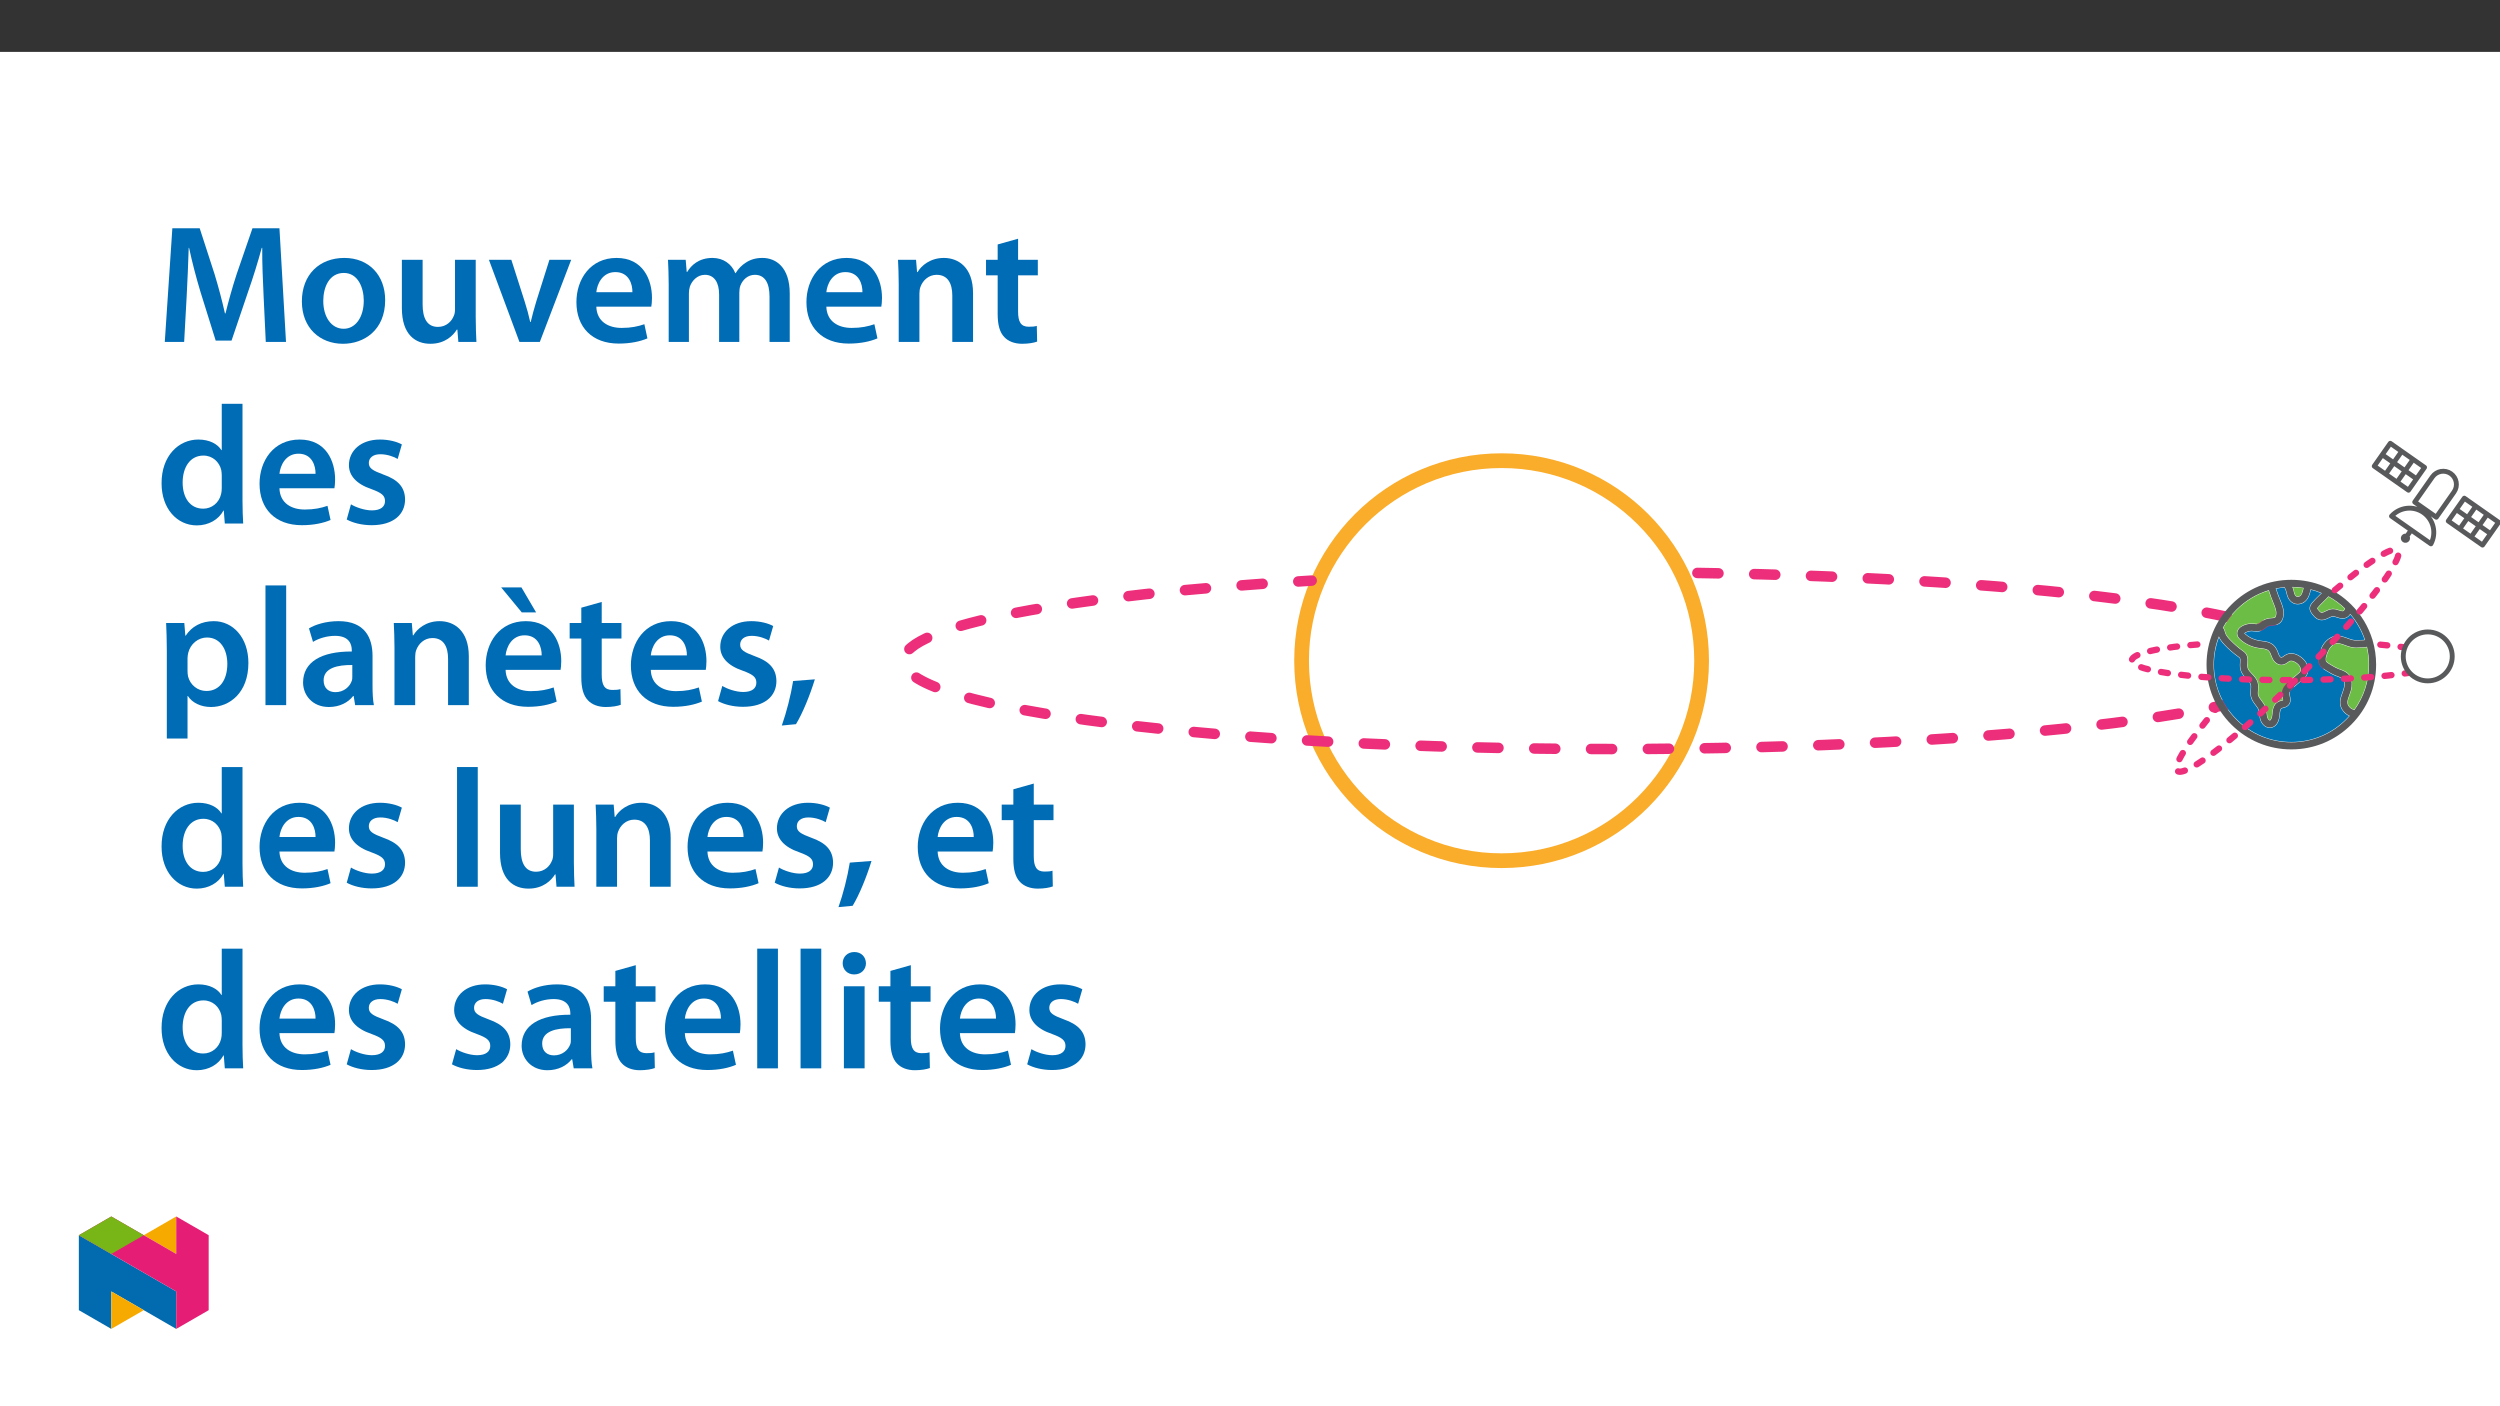 ﻿<?xml version="1.0" encoding="utf-8"?>
<svg xmlns="http://www.w3.org/2000/svg" xmlns:xlink="http://www.w3.org/1999/xlink" viewBox="0 0 960 540" version="1.1">
  <rect x="0" y="0" width="960" height="540" fill="#333333" stroke="none"/>
  <defs>
    <g>
      <symbol overflow="visible" id="glyph0-0">
        <path style="stroke:none;" d="M 0 0 L 32.375 0 L 32.375 -45.328 L 0 -45.328 Z M 16.188 -25.578 L 5.188 -42.094 L 27.188 -42.094 Z M 18.125 -22.656 L 29.141 -39.172 L 29.141 -6.156 Z M 5.188 -3.234 L 16.188 -19.75 L 27.188 -3.234 Z M 3.234 -39.172 L 14.25 -22.656 L 3.234 -6.156 Z M 3.234 -39.172 " />
      </symbol>
      <symbol overflow="visible" id="glyph0-1">
        <path style="stroke:none;" d="M 42.281 0 L 50.047 0 L 47.531 -43.641 L 37.172 -43.641 L 31.141 -26.156 C 29.469 -21.047 27.969 -15.672 26.812 -10.938 L 26.609 -10.938 C 25.516 -15.797 24.156 -20.984 22.594 -26.094 L 16.906 -43.641 L 6.406 -43.641 L 3.5 0 L 10.938 0 L 11.906 -17.547 C 12.234 -23.5 12.5 -30.438 12.688 -36.125 L 12.828 -36.125 C 13.984 -30.688 15.547 -24.734 17.219 -19.172 L 23.047 -0.516 L 29.141 -0.516 L 35.547 -19.422 C 37.484 -24.922 39.297 -30.828 40.734 -36.125 L 40.922 -36.125 C 40.859 -30.234 41.188 -23.438 41.438 -17.812 Z M 42.281 0 " />
      </symbol>
      <symbol overflow="visible" id="glyph0-2">
        <path style="stroke:none;" d="M 18.578 -32.25 C 9.062 -32.25 2.266 -25.906 2.266 -15.547 C 2.266 -5.375 9.188 0.719 18.062 0.719 C 26.094 0.719 34.25 -4.469 34.25 -16.062 C 34.25 -25.641 27.969 -32.25 18.578 -32.25 Z M 18.391 -26.484 C 23.828 -26.484 26.031 -20.781 26.031 -15.859 C 26.031 -9.453 22.859 -5.047 18.328 -5.047 C 13.531 -5.047 10.484 -9.641 10.484 -15.734 C 10.484 -20.984 12.75 -26.484 18.391 -26.484 Z M 18.391 -26.484 " />
      </symbol>
      <symbol overflow="visible" id="glyph0-3">
        <path style="stroke:none;" d="M 32.5 -31.531 L 24.547 -31.531 L 24.547 -12.5 C 24.547 -11.594 24.406 -10.688 24.094 -10.031 C 23.312 -7.969 21.234 -5.766 18 -5.766 C 13.797 -5.766 12.109 -9.125 12.109 -14.375 L 12.109 -31.531 L 4.141 -31.531 L 4.141 -13.016 C 4.141 -2.719 9.391 0.719 15.094 0.719 C 20.781 0.719 23.891 -2.531 25.25 -4.734 L 25.453 -4.734 L 25.828 0 L 32.766 0 C 32.641 -2.594 32.5 -5.703 32.5 -9.453 Z M 32.5 -31.531 " />
      </symbol>
      <symbol overflow="visible" id="glyph0-4">
        <path style="stroke:none;" d="M 0.719 -31.531 L 12.438 0 L 20.266 0 L 32.312 -31.531 L 23.953 -31.531 L 18.906 -15.547 C 18.062 -12.688 17.359 -10.234 16.766 -7.641 L 16.578 -7.641 C 16 -10.234 15.344 -12.75 14.438 -15.547 L 9.328 -31.531 Z M 0.719 -31.531 " />
      </symbol>
      <symbol overflow="visible" id="glyph0-5">
        <path style="stroke:none;" d="M 31.016 -13.531 C 31.141 -14.25 31.281 -15.406 31.281 -16.906 C 31.281 -23.828 27.906 -32.25 17.672 -32.25 C 7.578 -32.25 2.266 -24.016 2.266 -15.281 C 2.266 -5.641 8.281 0.641 18.516 0.641 C 23.047 0.641 26.812 -0.188 29.531 -1.359 L 28.359 -6.797 C 25.906 -5.953 23.312 -5.375 19.625 -5.375 C 14.5 -5.375 10.094 -7.828 9.906 -13.531 Z M 9.906 -19.094 C 10.234 -22.344 12.297 -26.812 17.219 -26.812 C 22.531 -26.812 23.828 -22.016 23.766 -19.094 Z M 9.906 -19.094 " />
      </symbol>
      <symbol overflow="visible" id="glyph0-6">
        <path style="stroke:none;" d="M 4.281 0 L 12.047 0 L 12.047 -18.641 C 12.047 -19.547 12.172 -20.469 12.438 -21.297 C 13.203 -23.438 15.219 -25.766 18.188 -25.766 C 21.891 -25.766 23.641 -22.656 23.641 -18.266 L 23.641 0 L 31.406 0 L 31.406 -18.906 C 31.406 -19.812 31.531 -20.844 31.797 -21.562 C 32.641 -23.828 34.641 -25.766 37.359 -25.766 C 41.188 -25.766 43 -22.656 43 -17.422 L 43 0 L 50.766 0 L 50.766 -18.578 C 50.766 -28.688 45.453 -32.25 40.281 -32.25 C 37.625 -32.25 35.609 -31.594 33.797 -30.375 C 32.375 -29.469 31.078 -28.172 29.984 -26.422 L 29.844 -26.422 C 28.484 -29.922 25.25 -32.25 21.109 -32.25 C 15.734 -32.25 12.891 -29.328 11.391 -26.875 L 11.203 -26.875 L 10.812 -31.531 L 4.016 -31.531 C 4.141 -28.812 4.281 -25.766 4.281 -22.141 Z M 4.281 0 " />
      </symbol>
      <symbol overflow="visible" id="glyph0-7">
        <path style="stroke:none;" d="M 4.281 0 L 12.234 0 L 12.234 -18.578 C 12.234 -19.484 12.375 -20.469 12.625 -21.109 C 13.469 -23.5 15.672 -25.766 18.844 -25.766 C 23.188 -25.766 24.859 -22.344 24.859 -17.812 L 24.859 0 L 32.828 0 L 32.828 -18.719 C 32.828 -28.688 27.125 -32.25 21.625 -32.25 C 16.375 -32.25 12.953 -29.266 11.531 -26.812 L 11.328 -26.812 L 10.938 -31.531 L 4.016 -31.531 C 4.141 -28.812 4.281 -25.766 4.281 -22.141 Z M 4.281 0 " />
      </symbol>
      <symbol overflow="visible" id="glyph0-8">
        <path style="stroke:none;" d="M 5.562 -37.422 L 5.562 -31.531 L 1.094 -31.531 L 1.094 -25.578 L 5.562 -25.578 L 5.562 -10.75 C 5.562 -6.609 6.344 -3.688 8.094 -1.875 C 9.578 -0.266 11.984 0.719 14.953 0.719 C 17.422 0.719 19.547 0.328 20.719 -0.125 L 20.594 -6.156 C 19.688 -5.891 18.906 -5.828 17.484 -5.828 C 14.438 -5.828 13.406 -7.766 13.406 -11.656 L 13.406 -25.578 L 20.984 -25.578 L 20.984 -31.531 L 13.406 -31.531 L 13.406 -39.625 Z M 5.562 -37.422 " />
      </symbol>
      <symbol overflow="visible" id="glyph0-9">
        <path style="stroke:none;" d="M 25.375 -45.969 L 25.375 -28.172 L 25.25 -28.172 C 23.828 -30.5 20.719 -32.25 16.375 -32.25 C 8.812 -32.25 2.203 -25.969 2.266 -15.406 C 2.266 -5.703 8.219 0.719 15.797 0.719 C 20.328 0.719 24.156 -1.484 26.031 -4.984 L 26.156 -4.984 L 26.547 0 L 33.609 0 C 33.469 -2.141 33.344 -5.641 33.344 -8.875 L 33.344 -45.969 Z M 25.375 -13.656 C 25.375 -12.828 25.312 -12.047 25.125 -11.328 C 24.344 -7.906 21.5 -5.703 18.266 -5.703 C 13.203 -5.703 10.359 -9.906 10.359 -15.734 C 10.359 -21.562 13.203 -26.094 18.328 -26.094 C 21.953 -26.094 24.469 -23.562 25.188 -20.531 C 25.312 -19.875 25.375 -19.031 25.375 -18.391 Z M 25.375 -13.656 " />
      </symbol>
      <symbol overflow="visible" id="glyph0-10">
        <path style="stroke:none;" d="M 2.328 -1.547 C 4.656 -0.266 8.094 0.641 11.906 0.641 C 20.266 0.641 24.734 -3.5 24.734 -9.266 C 24.672 -13.922 22.078 -16.828 16.312 -18.844 C 12.297 -20.328 10.812 -21.234 10.812 -23.25 C 10.812 -25.188 12.375 -26.609 15.219 -26.609 C 18 -26.609 20.594 -25.578 21.891 -24.797 L 23.5 -30.375 C 21.625 -31.406 18.578 -32.25 15.094 -32.25 C 7.766 -32.25 3.172 -27.969 3.172 -22.406 C 3.172 -18.641 5.703 -15.281 11.844 -13.203 C 15.734 -11.781 17.031 -10.75 17.031 -8.609 C 17.031 -6.547 15.469 -5.047 11.984 -5.047 C 9.125 -5.047 5.703 -6.281 3.953 -7.375 Z M 2.328 -1.547 " />
      </symbol>
      <symbol overflow="visible" id="glyph0-11">
        <path style="stroke:none;" d="M 4.281 12.828 L 12.234 12.828 L 12.234 -3.5 L 12.375 -3.5 C 13.984 -0.969 17.281 0.719 21.234 0.719 C 28.422 0.719 35.609 -4.797 35.609 -16.188 C 35.609 -26.031 29.594 -32.25 22.344 -32.25 C 17.547 -32.25 13.859 -30.234 11.531 -26.672 L 11.391 -26.672 L 11 -31.531 L 4.016 -31.531 C 4.141 -28.562 4.281 -25.188 4.281 -21.047 Z M 12.234 -18.062 C 12.234 -18.719 12.375 -19.422 12.5 -20.078 C 13.344 -23.562 16.375 -25.969 19.688 -25.969 C 24.797 -25.969 27.516 -21.438 27.516 -15.859 C 27.516 -9.641 24.547 -5.438 19.484 -5.438 C 16.062 -5.438 13.281 -7.766 12.438 -11 C 12.297 -11.719 12.234 -12.438 12.234 -13.203 Z M 12.234 -18.062 " />
      </symbol>
      <symbol overflow="visible" id="glyph0-12">
        <path style="stroke:none;" d="M 4.281 0 L 12.234 0 L 12.234 -45.969 L 4.281 -45.969 Z M 4.281 0 " />
      </symbol>
      <symbol overflow="visible" id="glyph0-13">
        <path style="stroke:none;" d="M 28.75 -18.906 C 28.75 -25.828 25.828 -32.25 15.734 -32.25 C 10.75 -32.25 6.672 -30.891 4.344 -29.469 L 5.891 -24.281 C 8.031 -25.641 11.266 -26.609 14.375 -26.609 C 19.938 -26.609 20.781 -23.188 20.781 -21.109 L 20.781 -20.594 C 9.125 -20.656 2.078 -16.578 2.078 -8.672 C 2.078 -3.891 5.641 0.719 11.984 0.719 C 16.125 0.719 19.422 -1.031 21.297 -3.5 L 21.5 -3.5 L 22.078 0 L 29.266 0 C 28.875 -1.938 28.75 -4.734 28.75 -7.578 Z M 20.984 -11.078 C 20.984 -10.484 20.984 -9.906 20.781 -9.328 C 20 -7.062 17.734 -4.984 14.5 -4.984 C 11.984 -4.984 9.969 -6.406 9.969 -9.516 C 9.969 -14.312 15.344 -15.469 20.984 -15.406 Z M 20.984 -11.078 " />
      </symbol>
      <symbol overflow="visible" id="glyph0-14">
        <path style="stroke:none;" d="M 31.016 -13.531 C 31.141 -14.25 31.281 -15.406 31.281 -16.906 C 31.281 -23.828 27.906 -32.25 17.672 -32.25 C 7.578 -32.25 2.266 -24.016 2.266 -15.281 C 2.266 -5.641 8.281 0.641 18.516 0.641 C 23.047 0.641 26.812 -0.188 29.531 -1.359 L 28.359 -6.797 C 25.906 -5.953 23.312 -5.375 19.625 -5.375 C 14.5 -5.375 10.094 -7.828 9.906 -13.531 Z M 9.906 -19.094 C 10.234 -22.344 12.297 -26.812 17.219 -26.812 C 22.531 -26.812 23.828 -22.016 23.766 -19.094 Z M 8.219 -45.203 L 16.125 -35.609 L 21.625 -35.609 L 16 -45.203 Z M 8.219 -45.203 " />
      </symbol>
      <symbol overflow="visible" id="glyph0-15">
        <path style="stroke:none;" d="M 5.953 7.312 C 8.484 3.172 11.328 -3.812 13.203 -9.906 L 4.859 -9.266 C 4.016 -3.891 2.266 2.906 0.516 7.828 Z M 5.953 7.312 " />
      </symbol>
      <symbol overflow="visible" id="glyph0-16">
        <path style="stroke:none;" d="M 12.234 0 L 12.234 -31.531 L 4.281 -31.531 L 4.281 0 Z M 8.281 -44.672 C 5.641 -44.672 3.812 -42.797 3.812 -40.344 C 3.812 -38.016 5.562 -36.062 8.219 -36.062 C 11 -36.062 12.75 -38.016 12.75 -40.344 C 12.688 -42.797 11 -44.672 8.281 -44.672 Z M 8.281 -44.672 " />
      </symbol>
    </g>
    <clipPath id="clip1">
      <path d="M 496 174 L 657 174 L 657 333.336 L 496 333.336 Z M 496 174 " />
    </clipPath>
    <clipPath id="clip2">
      <path d="M 344.859 217 L 893 217 L 893 290 L 344.859 290 Z M 344.859 217 " />
    </clipPath>
    <clipPath id="clip3">
      <path d="M 910 169.289 L 960 169.289 L 960 211 L 910 211 Z M 910 169.289 " />
    </clipPath>
    <clipPath id="clip4">
      <path d="M 30.277 474 L 68 474 L 68 510.301 L 30.277 510.301 Z M 30.277 474 " />
    </clipPath>
    <clipPath id="clip5">
      <path d="M 42 495 L 56 495 L 56 510.301 L 42 510.301 Z M 42 495 " />
    </clipPath>
    <clipPath id="clip6">
      <path d="M 55 467.125 L 68 467.125 L 68 482 L 55 482 Z M 55 467.125 " />
    </clipPath>
    <clipPath id="clip7">
      <path d="M 30.277 467.125 L 80.133 467.125 L 80.133 510.301 L 30.277 510.301 Z M 30.277 467.125 " />
    </clipPath>
    <clipPath id="clip8">
      <path d="M 30.277 467.125 L 56 467.125 L 56 482 L 30.277 482 Z M 30.277 467.125 " />
    </clipPath>
  </defs>
  <g id="surface1">
    <path style=" stroke:none;fill-rule:nonzero;fill:rgb(100%,100%,100%);fill-opacity:1;" d="M 0 559.926 L 960 559.926 L 960 19.926 L 0 19.926 Z M 0 559.926 " />
    <g clip-path="url(#clip1)" clip-rule="nonzero">
      <path style="fill:none;stroke-width:6.655;stroke-linecap:round;stroke-linejoin:round;stroke:rgb(98%,67.499%,16.899%);stroke-opacity:1;stroke-miterlimit:10;" d="M 0.001 -0.002 C 49.905 -0.002 90.36 -40.457 90.36 -90.36 C 90.36 -140.264 49.905 -180.719 0.001 -180.719 C -49.902 -180.719 -90.357 -140.264 -90.357 -90.36 C -90.357 -40.457 -49.902 -0.002 0.001 -0.002 Z M 0.001 -0.002 " transform="matrix(0.85,0,0,-0.85,576.612,176.897)" />
    </g>
    <g clip-path="url(#clip2)" clip-rule="nonzero">
      <path style="fill:none;stroke-width:4.754;stroke-linecap:round;stroke-linejoin:round;stroke:rgb(92.899%,17.999%,47.8%);stroke-opacity:1;stroke-dasharray:9.508,16.163;stroke-miterlimit:10;" d="M 0 0 C 158.507 -2.38 281.347 -19.218 281.347 -39.632 C 281.347 -61.677 138.061 -79.549 -38.69 -79.549 C -215.441 -79.549 -358.727 -61.677 -358.727 -39.632 C -358.727 -23.63 -283.249 -9.825 -174.278 -3.46 " transform="matrix(0.85,0,0,-0.85,651.801,220.016)" />
    </g>
    <path style=" stroke:none;fill-rule:nonzero;fill:rgb(34.499%,34.9%,35.699%);fill-opacity:1;" d="M 904.113 272.629 C 903.727 272.559 903.359 272.426 903.023 272.234 C 902.688 272.039 902.379 271.785 902.105 271.473 C 901.547 270.836 901.355 270.23 901.398 269.527 C 901.441 268.824 901.715 268.02 902.098 266.98 C 902.289 266.461 902.48 265.93 902.645 265.379 C 902.809 264.828 902.938 264.258 903 263.66 C 903.094 262.742 903.066 261.934 902.922 261.215 C 902.777 260.5 902.508 259.879 902.117 259.348 C 901.656 258.715 901.078 258.27 900.461 257.93 C 899.848 257.586 899.195 257.344 898.582 257.117 C 898.453 257.07 898.332 257.023 898.211 256.98 C 898.09 256.934 897.973 256.891 897.859 256.844 C 897.332 256.633 896.824 256.375 896.316 256.098 C 895.805 255.816 895.297 255.516 894.773 255.199 C 894.469 255.016 894.156 254.828 893.875 254.629 C 893.598 254.426 893.352 254.211 893.176 253.969 C 892.961 253.672 892.984 252.973 893.188 252.121 C 893.391 251.273 893.77 250.277 894.262 249.402 C 894.637 248.742 895.191 248.059 895.879 247.582 C 896.559 247.109 897.371 246.84 898.246 247.016 C 898.656 247.094 899.047 247.203 899.43 247.328 C 899.809 247.453 900.188 247.59 900.574 247.734 C 901.281 247.996 902.004 248.266 902.797 248.449 C 903.59 248.629 904.453 248.727 905.445 248.652 C 905.652 248.637 905.859 248.625 906.059 248.621 C 906.262 248.613 906.461 248.609 906.656 248.609 C 907.008 248.605 907.391 248.598 907.777 248.566 C 908.164 248.531 908.555 248.469 908.926 248.348 C 909.188 249.457 909.383 250.59 909.516 251.734 C 909.648 252.879 909.715 254.039 909.715 255.211 C 909.715 258.379 909.227 261.473 908.277 264.406 C 907.332 267.336 905.934 270.109 904.113 272.629 M 900.977 276.316 C 898.156 279.133 894.875 281.32 891.297 282.801 C 887.723 284.281 883.855 285.055 879.871 285.055 C 875.883 285.055 872.016 284.281 868.441 282.801 C 864.867 281.32 861.582 279.133 858.766 276.316 C 855.945 273.496 853.762 270.215 852.281 266.637 C 850.801 263.062 850.023 259.195 850.023 255.211 C 850.023 253.324 850.195 251.465 850.539 249.652 C 850.879 247.84 851.383 246.07 852.047 244.363 C 852.305 244.996 852.648 245.57 853.043 246.102 C 853.434 246.633 853.871 247.121 854.312 247.586 C 855.098 248.414 855.926 249.207 856.793 249.961 C 857.656 250.711 858.559 251.426 859.492 252.094 C 859.625 252.188 859.789 252.305 859.93 252.422 C 860.066 252.535 860.18 252.645 860.207 252.723 C 860.289 252.961 860.32 253.227 860.324 253.516 C 860.332 253.805 860.312 254.121 860.289 254.457 C 860.258 254.996 860.219 255.598 860.285 256.242 C 860.348 256.887 860.508 257.57 860.879 258.273 C 861.125 258.746 861.422 259.164 861.742 259.551 C 862.062 259.941 862.402 260.297 862.738 260.652 C 863.105 261.035 863.449 261.395 863.727 261.758 C 864.004 262.117 864.215 262.48 864.324 262.867 C 864.398 263.145 864.422 263.453 864.422 263.781 C 864.422 264.109 864.391 264.457 864.363 264.816 C 864.332 265.227 864.297 265.668 864.297 266.125 C 864.297 266.582 864.336 267.055 864.449 267.535 C 864.602 268.176 864.867 268.746 865.18 269.27 C 865.496 269.789 865.855 270.262 866.191 270.703 C 866.438 271.031 866.68 271.348 866.887 271.66 C 867.094 271.977 867.27 272.289 867.387 272.609 C 867.473 272.852 867.535 273.121 867.582 273.406 C 867.625 273.695 867.66 273.996 867.691 274.305 C 867.723 274.59 867.754 274.883 867.797 275.176 C 867.84 275.473 867.895 275.773 867.973 276.078 C 868.188 276.918 868.641 277.746 869.262 278.359 C 869.887 278.977 870.684 279.379 871.594 279.379 C 871.641 279.379 871.688 279.379 871.734 279.375 C 871.781 279.375 871.832 279.371 871.879 279.367 C 872.824 279.277 873.629 278.789 874.215 277.984 C 874.805 277.18 875.188 276.059 875.293 274.711 C 875.332 274.188 875.379 273.57 875.5 273.043 C 875.617 272.516 875.809 272.078 876.129 271.914 C 876.199 271.879 876.289 271.848 876.395 271.816 C 876.5 271.789 876.613 271.762 876.734 271.73 C 877.012 271.664 877.34 271.582 877.676 271.441 C 878.008 271.301 878.348 271.102 878.648 270.793 C 879.199 270.227 879.398 269.59 879.434 268.961 C 879.469 268.336 879.336 267.719 879.223 267.199 C 879.18 266.996 879.137 266.801 879.105 266.617 C 879.074 266.434 879.055 266.266 879.062 266.121 C 879.07 265.711 879.301 265.301 879.629 264.902 C 879.961 264.504 880.395 264.117 880.812 263.758 L 882.805 262.059 L 884.797 260.355 C 885.445 259.809 885.891 259.055 886.098 258.215 C 886.305 257.375 886.281 256.453 885.988 255.57 C 885.773 254.914 885.422 254.289 884.949 253.711 C 884.473 253.133 883.879 252.602 883.172 252.133 C 882.312 251.559 881.445 251.195 880.605 251.055 C 879.766 250.918 878.961 250.996 878.227 251.301 C 877.977 251.406 877.75 251.527 877.539 251.66 C 877.332 251.789 877.137 251.926 876.957 252.055 C 876.789 252.172 876.617 252.293 876.465 252.387 C 876.309 252.477 876.168 252.543 876.059 252.547 C 875.953 252.555 875.805 252.488 875.648 252.355 C 875.492 252.223 875.332 252.031 875.195 251.781 C 875.109 251.625 875.035 251.453 874.957 251.273 C 874.883 251.094 874.812 250.906 874.738 250.711 C 874.648 250.477 874.559 250.238 874.457 249.992 C 874.355 249.75 874.242 249.508 874.105 249.262 C 873.398 247.992 872.496 247.289 871.527 246.875 C 870.559 246.461 869.523 246.332 868.555 246.215 C 868.395 246.195 868.23 246.176 868.066 246.152 C 867.902 246.133 867.738 246.109 867.578 246.086 C 866.559 245.926 865.551 245.613 864.617 245.172 C 863.684 244.734 862.824 244.164 862.098 243.504 C 862.008 243.418 861.949 243.359 861.906 243.316 C 861.867 243.27 861.848 243.242 861.836 243.227 C 861.836 243.223 861.836 243.219 861.836 243.215 C 861.832 243.215 861.832 243.211 861.832 243.211 C 861.922 243 862.375 242.75 862.914 242.555 C 863.457 242.359 864.086 242.219 864.535 242.23 C 864.66 242.234 864.793 242.246 864.93 242.258 C 865.066 242.273 865.207 242.289 865.352 242.305 C 865.73 242.348 866.129 242.391 866.547 242.398 C 866.969 242.398 867.406 242.359 867.855 242.234 C 868.309 242.109 868.707 241.91 869.066 241.688 C 869.426 241.465 869.746 241.211 870.047 240.977 C 870.141 240.902 870.234 240.832 870.324 240.766 C 870.414 240.695 870.5 240.629 870.586 240.57 C 870.824 240.402 871.105 240.305 871.422 240.242 C 871.738 240.18 872.09 240.148 872.465 240.117 C 873.211 240.055 874.203 239.973 875.059 239.441 C 875.914 238.914 876.633 237.938 876.82 236.09 C 876.918 235.109 876.785 234.16 876.547 233.273 C 876.309 232.387 875.973 231.562 875.672 230.824 C 875.359 230.055 875.039 229.266 874.734 228.457 C 874.43 227.645 874.137 226.816 873.875 225.965 C 874.441 225.848 875.008 225.75 875.582 225.668 C 876.156 225.586 876.734 225.523 877.312 225.473 C 877.344 225.547 877.379 225.621 877.41 225.695 C 877.441 225.77 877.477 225.84 877.508 225.914 C 877.641 226.207 877.77 226.492 877.875 226.773 C 877.984 227.055 878.07 227.332 878.117 227.605 C 878.281 228.578 878.598 229.418 879.047 230.094 C 879.492 230.77 880.074 231.281 880.762 231.594 C 881.008 231.707 881.266 231.789 881.527 231.844 C 881.789 231.898 882.055 231.926 882.324 231.926 C 882.953 231.926 883.586 231.777 884.172 231.496 C 884.758 231.219 885.289 230.805 885.719 230.273 C 886.066 229.844 886.387 229.215 886.656 228.512 C 886.922 227.805 887.133 227.02 887.258 226.281 C 887.996 226.469 888.727 226.684 889.449 226.926 C 890.172 227.172 890.883 227.441 891.582 227.742 C 891.395 227.934 891.199 228.129 891 228.324 C 890.801 228.523 890.598 228.719 890.398 228.918 C 889.926 229.383 889.441 229.855 888.996 230.316 C 888.551 230.781 888.145 231.23 887.816 231.656 C 887.688 231.824 887.523 232.035 887.379 232.289 C 887.238 232.547 887.109 232.848 887.055 233.199 C 886.961 233.793 887.102 234.328 887.305 234.773 C 887.512 235.215 887.785 235.566 887.965 235.797 C 888.242 236.152 888.59 236.598 889.035 236.996 C 889.48 237.398 890.027 237.75 890.695 237.918 C 890.84 237.953 890.984 237.98 891.125 237.996 C 891.266 238.012 891.402 238.02 891.539 238.02 C 892.055 238.02 892.539 237.91 892.992 237.75 C 893.441 237.59 893.859 237.387 894.238 237.199 C 894.516 237.062 894.785 236.93 895.043 236.824 C 895.301 236.723 895.539 236.648 895.762 236.633 C 895.98 236.613 896.215 236.648 896.473 236.707 C 896.73 236.77 897.008 236.859 897.301 236.957 C 897.613 237.059 897.949 237.172 898.305 237.258 C 898.66 237.348 899.039 237.41 899.434 237.426 C 900.066 237.449 900.652 237.309 901.168 237.023 C 901.684 236.738 902.133 236.309 902.5 235.746 C 903.773 237.223 904.891 238.809 905.844 240.477 C 906.793 242.148 907.574 243.902 908.184 245.719 C 908.082 245.793 907.934 245.836 907.688 245.859 C 907.441 245.883 907.102 245.891 906.621 245.895 C 906.414 245.898 906.195 245.902 905.965 245.906 C 905.73 245.914 905.488 245.926 905.238 245.945 C 904.539 246 903.922 245.926 903.32 245.781 C 902.723 245.637 902.141 245.422 901.516 245.191 C 901.098 245.035 900.672 244.879 900.219 244.734 C 899.77 244.586 899.293 244.457 898.773 244.352 C 897.469 244.094 896.141 244.328 894.945 244.977 C 893.746 245.621 892.684 246.684 891.898 248.07 C 891.758 248.32 891.074 249.574 890.656 251.074 C 890.234 252.57 890.074 254.32 890.98 255.562 C 891.316 256.027 891.727 256.406 892.145 256.723 C 892.562 257.039 892.996 257.297 893.379 257.527 C 893.926 257.855 894.477 258.188 895.051 258.5 C 895.625 258.812 896.219 259.109 896.844 259.359 C 896.977 259.414 897.113 259.465 897.246 259.516 C 897.379 259.566 897.512 259.617 897.641 259.664 C 898.117 259.84 898.578 260.008 898.977 260.211 C 899.375 260.414 899.707 260.645 899.926 260.945 C 900.109 261.199 900.234 261.523 900.297 261.93 C 900.355 262.332 900.359 262.816 900.301 263.383 C 900.254 263.812 900.152 264.25 900.02 264.691 C 899.887 265.133 899.719 265.582 899.551 266.047 C 899.168 267.086 898.742 268.254 898.684 269.48 C 898.633 270.703 898.949 271.988 900.062 273.258 C 900.379 273.621 900.73 273.941 901.105 274.215 C 901.48 274.488 901.879 274.719 902.301 274.898 C 902.09 275.141 901.871 275.379 901.652 275.617 C 901.43 275.852 901.203 276.086 900.977 276.316 M 858.766 234.105 C 860.535 232.336 862.488 230.816 864.582 229.562 C 866.676 228.309 868.91 227.324 871.242 226.625 C 871.523 227.551 871.832 228.445 872.16 229.316 C 872.484 230.188 872.824 231.031 873.16 231.848 C 873.414 232.477 873.688 233.145 873.879 233.82 C 874.074 234.492 874.188 235.172 874.121 235.812 C 874.098 236.062 874.051 236.344 873.977 236.586 C 873.898 236.832 873.789 237.039 873.633 237.141 C 873.496 237.23 873.293 237.285 873.051 237.328 C 872.809 237.367 872.527 237.391 872.238 237.414 C 871.762 237.453 871.23 237.496 870.68 237.625 C 870.133 237.754 869.566 237.969 869.027 238.348 C 868.914 238.43 868.801 238.512 868.695 238.594 C 868.586 238.676 868.48 238.758 868.379 238.84 C 868.156 239.012 867.938 239.18 867.73 239.32 C 867.52 239.457 867.316 239.566 867.121 239.621 C 866.93 239.676 866.707 239.691 866.461 239.68 C 866.219 239.672 865.949 239.641 865.66 239.609 C 865.496 239.59 865.328 239.57 865.152 239.555 C 864.98 239.539 864.805 239.527 864.625 239.52 C 864.047 239.5 863.105 239.625 862.16 239.945 C 861.219 240.266 860.277 240.777 859.703 241.523 C 859.422 241.891 859.242 242.301 859.164 242.727 C 859.086 243.148 859.113 243.594 859.246 244.031 C 859.348 244.359 859.504 244.637 859.684 244.879 C 859.863 245.117 860.07 245.324 860.266 245.5 C 861.18 246.344 862.27 247.059 863.445 247.617 C 864.621 248.172 865.887 248.57 867.164 248.766 C 867.344 248.793 867.523 248.82 867.703 248.844 C 867.879 248.867 868.051 248.887 868.223 248.906 C 869.16 249.023 869.859 249.121 870.414 249.352 C 870.969 249.582 871.379 249.941 871.734 250.578 C 871.82 250.738 871.902 250.91 871.977 251.094 C 872.055 251.277 872.125 251.469 872.199 251.672 C 872.289 251.898 872.375 252.133 872.477 252.367 C 872.574 252.602 872.684 252.84 872.812 253.082 C 873.199 253.789 873.719 254.352 874.309 254.73 C 874.898 255.105 875.555 255.293 876.219 255.258 C 876.711 255.227 877.141 255.086 877.52 254.898 C 877.902 254.711 878.23 254.477 878.523 254.27 C 878.66 254.172 878.789 254.082 878.914 254 C 879.043 253.922 879.16 253.852 879.27 253.805 C 879.562 253.684 879.934 253.676 880.348 253.777 C 880.758 253.875 881.211 254.086 881.668 254.391 C 881.984 254.598 882.344 254.875 882.664 255.215 C 882.98 255.555 883.262 255.961 883.41 256.422 C 883.527 256.766 883.543 257.141 883.477 257.473 C 883.41 257.809 883.262 258.102 883.039 258.289 L 881.047 259.992 L 879.051 261.695 C 878.41 262.242 877.746 262.848 877.234 263.562 C 876.727 264.273 876.371 265.09 876.348 266.055 C 876.34 266.359 876.367 266.66 876.41 266.945 C 876.457 267.234 876.516 267.512 876.57 267.77 C 876.609 267.949 876.66 268.191 876.695 268.41 C 876.727 268.625 876.742 268.816 876.707 268.895 C 876.672 268.93 876.57 268.965 876.449 269 C 876.328 269.035 876.191 269.07 876.09 269.094 C 875.91 269.137 875.719 269.184 875.52 269.246 C 875.32 269.309 875.113 269.387 874.906 269.492 C 873.902 270 873.355 270.852 873.039 271.781 C 872.727 272.707 872.648 273.703 872.586 274.5 C 872.543 275.074 872.414 275.605 872.238 276 C 872.066 276.391 871.852 276.645 871.633 276.664 C 871.457 276.68 871.242 276.535 871.051 276.301 C 870.859 276.066 870.691 275.742 870.602 275.406 C 870.551 275.195 870.508 274.969 870.477 274.738 C 870.445 274.504 870.418 274.262 870.391 274.016 C 870.352 273.656 870.309 273.273 870.242 272.879 C 870.176 272.488 870.082 272.086 869.938 271.688 C 869.75 271.172 869.496 270.703 869.219 270.27 C 868.938 269.832 868.633 269.434 868.352 269.059 C 868.07 268.691 867.797 268.336 867.574 267.98 C 867.352 267.625 867.176 267.27 867.09 266.91 C 867.027 266.641 867.008 266.34 867.012 266.023 C 867.016 265.707 867.043 265.375 867.066 265.031 C 867.105 264.594 867.141 264.125 867.133 263.641 C 867.129 263.156 867.078 262.656 866.941 262.148 C 866.742 261.43 866.398 260.816 865.996 260.266 C 865.594 259.715 865.133 259.23 864.703 258.777 C 864.418 258.48 864.141 258.191 863.898 257.902 C 863.652 257.609 863.438 257.316 863.281 257.012 C 863.086 256.648 863.004 256.273 862.977 255.879 C 862.945 255.484 862.973 255.07 863 254.625 C 863.027 254.203 863.055 253.754 863.031 253.289 C 863.012 252.82 862.941 252.34 862.777 251.848 C 862.609 251.359 862.328 250.973 862.016 250.652 C 861.699 250.336 861.355 250.09 861.062 249.879 C 860.203 249.266 859.371 248.605 858.574 247.91 C 857.773 247.215 857.008 246.48 856.277 245.715 C 855.891 245.305 855.504 244.879 855.18 244.426 C 854.855 243.977 854.59 243.504 854.445 243.008 C 854.406 242.879 854.371 242.766 854.344 242.668 C 854.316 242.566 854.293 242.48 854.273 242.402 C 854.18 242.062 854.105 241.828 854.004 241.629 C 853.906 241.43 853.781 241.262 853.586 241.043 C 854.266 239.781 855.039 238.57 855.906 237.41 C 856.77 236.25 857.723 235.145 858.766 234.105 M 884.602 225.734 C 884.52 226.242 884.371 226.828 884.195 227.348 C 884.016 227.867 883.809 228.324 883.609 228.566 C 883.391 228.836 883.09 229.035 882.777 229.137 C 882.465 229.234 882.145 229.242 881.887 229.125 C 881.629 229.008 881.395 228.762 881.207 228.426 C 881.02 228.086 880.875 227.652 880.793 227.152 C 880.734 226.824 880.652 226.516 880.559 226.219 C 880.461 225.918 880.348 225.637 880.234 225.367 C 880.969 225.375 881.703 225.41 882.434 225.473 C 883.16 225.535 883.883 225.621 884.602 225.734 M 894.141 228.98 C 895.289 229.609 896.402 230.316 897.465 231.094 C 898.531 231.875 899.551 232.73 900.52 233.66 C 900.43 233.91 900.305 234.176 900.148 234.375 C 899.988 234.574 899.793 234.715 899.555 234.715 L 899.531 234.715 C 899.328 234.707 899.105 234.664 898.875 234.602 C 898.641 234.543 898.398 234.461 898.145 234.379 C 897.766 234.254 897.359 234.121 896.926 234.031 C 896.496 233.938 896.035 233.887 895.543 233.926 C 895.066 233.965 894.621 234.086 894.203 234.238 C 893.789 234.395 893.402 234.586 893.039 234.766 C 892.699 234.934 892.383 235.086 892.098 235.191 C 891.812 235.289 891.562 235.336 891.352 235.281 C 891.152 235.234 890.949 235.082 890.742 234.875 C 890.531 234.668 890.32 234.406 890.105 234.129 C 890.008 234.008 889.934 233.902 889.875 233.812 C 889.816 233.727 889.773 233.656 889.754 233.605 C 889.777 233.562 889.816 233.508 889.855 233.453 C 889.895 233.402 889.938 233.352 889.965 233.316 C 890.234 232.965 890.598 232.566 891.004 232.148 C 891.41 231.727 891.855 231.289 892.301 230.855 C 892.617 230.543 892.938 230.227 893.25 229.914 C 893.562 229.598 893.863 229.289 894.141 228.98 M 911.059 245.805 C 911.062 245.781 911.066 245.762 911.07 245.742 C 911.074 245.723 911.078 245.703 911.082 245.68 L 911.051 245.676 L 911.016 245.668 C 910.25 243.148 909.176 240.738 907.816 238.473 C 906.457 236.211 904.809 234.102 902.895 232.188 C 899.82 229.109 896.238 226.727 892.336 225.113 C 888.438 223.496 884.219 222.648 879.871 222.648 C 875.52 222.648 871.301 223.496 867.402 225.113 C 863.504 226.727 859.922 229.109 856.848 232.188 C 853.77 235.262 851.387 238.844 849.77 242.742 C 848.156 246.645 847.309 250.863 847.309 255.211 C 847.309 259.559 848.156 263.777 849.77 267.676 C 851.387 271.578 853.77 275.16 856.848 278.234 C 859.922 281.309 863.504 283.691 867.402 285.309 C 871.301 286.922 875.52 287.77 879.871 287.77 C 884.219 287.77 888.438 286.922 892.336 285.309 C 896.238 283.691 899.82 281.309 902.895 278.234 C 905.969 275.16 908.352 271.578 909.969 267.676 C 911.582 263.777 912.43 259.559 912.43 255.211 C 912.43 253.594 912.312 251.996 912.082 250.422 C 911.852 248.852 911.508 247.309 911.059 245.805 " />
    <path style=" stroke:none;fill-rule:nonzero;fill:rgb(42.4%,74.1%,27.1%);fill-opacity:1;" d="M 853.754 241.023 C 853.93 241.223 854.039 241.387 854.129 241.566 C 854.238 241.785 854.316 242.035 854.406 242.367 C 854.426 242.441 854.449 242.531 854.48 242.629 C 854.508 242.73 854.539 242.844 854.578 242.973 C 854.707 243.41 854.941 243.859 855.293 244.348 C 855.637 244.824 856.055 245.277 856.379 245.621 C 857.102 246.379 857.871 247.117 858.664 247.809 C 859.457 248.496 860.293 249.156 861.145 249.77 C 861.434 249.973 861.793 250.23 862.113 250.555 C 862.492 250.941 862.75 251.348 862.906 251.805 C 863.059 252.254 863.148 252.738 863.172 253.281 C 863.191 253.754 863.164 254.199 863.137 254.625 C 863.109 255.07 863.086 255.484 863.113 255.867 C 863.145 256.289 863.234 256.633 863.402 256.949 C 863.543 257.219 863.734 257.492 864.004 257.812 C 864.246 258.098 864.516 258.383 864.801 258.68 C 865.246 259.148 865.703 259.629 866.109 260.184 C 866.578 260.824 866.891 261.453 867.074 262.113 C 867.199 262.574 867.266 263.074 867.273 263.637 C 867.281 264.133 867.242 264.613 867.207 265.043 C 867.18 265.391 867.152 265.715 867.148 266.027 C 867.145 266.371 867.168 266.641 867.227 266.879 C 867.301 267.191 867.445 267.52 867.691 267.906 C 867.91 268.258 868.18 268.605 868.461 268.977 C 868.738 269.34 869.051 269.754 869.336 270.195 C 869.66 270.699 869.898 271.168 870.066 271.637 C 870.199 272.004 870.301 272.402 870.379 272.855 C 870.449 273.254 870.488 273.629 870.527 273.996 C 870.555 274.238 870.582 274.484 870.613 274.719 C 870.648 274.977 870.691 275.184 870.738 275.371 C 870.816 275.676 870.969 275.984 871.156 276.215 C 871.324 276.418 871.5 276.535 871.621 276.523 C 871.773 276.512 871.957 276.293 872.113 275.945 C 872.289 275.547 872.406 275.031 872.449 274.488 C 872.512 273.684 872.59 272.68 872.91 271.734 C 873.289 270.605 873.926 269.832 874.844 269.367 C 875.035 269.27 875.242 269.188 875.477 269.113 C 875.68 269.051 875.871 269.004 876.051 268.961 C 876.148 268.938 876.289 268.902 876.41 268.867 C 876.504 268.84 876.559 268.82 876.586 268.805 C 876.594 268.758 876.594 268.652 876.559 268.43 C 876.523 268.219 876.473 267.98 876.438 267.805 C 876.379 267.547 876.32 267.262 876.273 266.969 C 876.223 266.633 876.203 266.332 876.207 266.051 C 876.23 265.148 876.531 264.309 877.121 263.48 C 877.645 262.754 878.312 262.141 878.961 261.59 L 882.949 258.184 C 883.141 258.023 883.277 257.762 883.344 257.445 C 883.406 257.125 883.383 256.777 883.281 256.465 C 883.148 256.07 882.91 255.68 882.562 255.312 C 882.293 255.027 881.969 254.754 881.594 254.504 C 881.156 254.215 880.715 254.008 880.312 253.91 C 879.926 253.816 879.586 253.824 879.324 253.934 C 879.23 253.973 879.121 254.031 878.988 254.117 C 878.867 254.195 878.734 254.293 878.602 254.383 C 878.309 254.59 877.973 254.828 877.582 255.023 C 877.129 255.246 876.684 255.371 876.227 255.395 C 875.547 255.434 874.855 255.242 874.234 254.848 C 873.617 254.449 873.082 253.863 872.691 253.148 C 872.574 252.93 872.461 252.691 872.348 252.422 C 872.25 252.188 872.16 251.957 872.078 251.734 L 872.07 251.719 C 872.004 251.539 871.926 251.332 871.848 251.148 C 871.766 250.945 871.691 250.785 871.613 250.645 C 871.285 250.055 870.91 249.707 870.359 249.48 C 869.82 249.254 869.129 249.16 868.207 249.047 C 868.035 249.023 867.863 249.004 867.684 248.98 C 867.484 248.953 867.309 248.93 867.141 248.902 C 865.859 248.703 864.594 248.312 863.387 247.742 C 862.176 247.168 861.094 246.449 860.172 245.605 C 860 245.445 859.773 245.227 859.574 244.961 C 859.359 244.676 859.207 244.387 859.113 244.074 C 858.973 243.613 858.941 243.152 859.027 242.699 C 859.109 242.246 859.301 241.824 859.594 241.438 C 860.25 240.578 861.328 240.082 862.117 239.812 C 863.148 239.465 864.113 239.363 864.629 239.383 C 864.793 239.387 864.969 239.398 865.168 239.414 C 865.34 239.434 865.512 239.449 865.676 239.469 C 865.961 239.504 866.227 239.535 866.469 239.543 C 866.727 239.551 866.922 239.535 867.086 239.488 C 867.246 239.445 867.434 239.352 867.652 239.203 C 867.859 239.066 868.078 238.895 868.293 238.73 L 868.309 238.715 C 868.406 238.637 868.508 238.562 868.609 238.484 C 868.734 238.387 868.844 238.309 868.949 238.234 C 869.441 237.887 869.996 237.645 870.648 237.492 C 871.211 237.359 871.75 237.316 872.227 237.273 C 872.523 237.25 872.793 237.227 873.027 237.188 C 873.277 237.148 873.453 237.094 873.559 237.027 C 873.668 236.953 873.766 236.785 873.844 236.543 C 873.906 236.344 873.953 236.094 873.984 235.801 C 874.039 235.242 873.961 234.609 873.746 233.859 C 873.559 233.191 873.289 232.535 873.031 231.902 C 872.727 231.16 872.371 230.277 872.031 229.363 C 871.688 228.449 871.398 227.605 871.148 226.797 C 868.879 227.492 866.691 228.461 864.652 229.68 C 862.559 230.934 860.609 232.457 858.863 234.203 L 858.766 234.105 L 858.863 234.203 C 857.836 235.23 856.879 236.336 856.016 237.492 C 855.18 238.613 854.418 239.801 853.754 241.023 " />
    <path style=" stroke:none;fill-rule:nonzero;fill:rgb(42.4%,74.1%,27.1%);fill-opacity:1;" d="M 897.703 247.098 C 897.113 247.098 896.527 247.297 895.957 247.695 C 895.348 248.117 894.789 248.746 894.383 249.469 C 893.918 250.297 893.531 251.273 893.32 252.152 C 893.121 252.996 893.109 253.641 893.289 253.887 C 893.434 254.094 893.652 254.297 893.957 254.516 C 894.23 254.711 894.539 254.898 894.84 255.078 L 894.855 255.09 C 895.383 255.402 895.879 255.699 896.383 255.977 C 896.949 256.289 897.438 256.523 897.91 256.715 C 898.023 256.762 898.141 256.805 898.258 256.852 C 898.379 256.895 898.5 256.938 898.621 256.984 C 899.254 257.219 899.906 257.457 900.531 257.809 C 901.25 258.207 901.805 258.684 902.23 259.266 C 902.633 259.812 902.91 260.461 903.059 261.188 C 903.207 261.922 903.234 262.734 903.137 263.676 C 903.078 264.223 902.961 264.789 902.777 265.418 C 902.613 265.977 902.418 266.512 902.227 267.027 C 901.859 268.027 901.578 268.848 901.535 269.535 C 901.496 270.23 901.703 270.801 902.207 271.379 C 902.469 271.68 902.77 271.926 903.094 272.113 C 903.391 272.285 903.711 272.406 904.051 272.477 C 905.832 269.992 907.211 267.262 908.148 264.363 C 909.098 261.422 909.578 258.34 909.578 255.211 C 909.578 254.055 909.512 252.891 909.379 251.75 C 909.254 250.668 909.066 249.582 908.824 248.523 C 908.52 248.609 908.176 248.668 907.789 248.703 C 907.391 248.738 907 248.742 906.66 248.746 C 906.465 248.75 906.266 248.754 906.062 248.758 C 905.84 248.766 905.641 248.773 905.457 248.789 C 904.555 248.859 903.672 248.793 902.766 248.582 C 901.969 248.398 901.238 248.129 900.535 247.867 L 900.512 247.859 C 900.125 247.719 899.762 247.582 899.387 247.461 C 898.961 247.324 898.586 247.223 898.219 247.148 C 898.047 247.117 897.875 247.098 897.703 247.098 " />
    <path style=" stroke:none;fill-rule:nonzero;fill:rgb(42.4%,74.1%,27.1%);fill-opacity:1;" d="M 889.914 233.613 C 889.93 233.645 889.953 233.684 889.988 233.738 C 890.047 233.82 890.121 233.926 890.215 234.043 C 890.449 234.348 890.645 234.586 890.84 234.777 C 891.051 234.988 891.227 235.109 891.387 235.148 C 891.547 235.191 891.766 235.16 892.051 235.059 C 892.328 234.961 892.641 234.805 892.973 234.641 C 893.332 234.465 893.734 234.27 894.156 234.109 C 894.641 233.93 895.094 233.824 895.535 233.789 C 895.984 233.75 896.449 233.785 896.957 233.895 C 897.398 233.988 897.801 234.121 898.188 234.246 C 898.441 234.332 898.68 234.41 898.91 234.469 C 899.16 234.535 899.359 234.57 899.535 234.574 L 899.555 234.574 C 899.727 234.574 899.887 234.48 900.039 234.289 C 900.152 234.141 900.262 233.945 900.355 233.695 C 899.422 232.805 898.422 231.965 897.383 231.207 C 896.359 230.457 895.281 229.77 894.172 229.156 C 893.934 229.414 893.664 229.691 893.348 230.012 C 893.039 230.32 892.723 230.633 892.395 230.953 L 892.383 230.965 C 891.949 231.391 891.504 231.828 891.102 232.242 C 890.648 232.711 890.312 233.09 890.074 233.398 C 890.047 233.434 890.008 233.484 889.969 233.539 C 889.945 233.566 889.93 233.59 889.914 233.613 " />
    <path style=" stroke:none;fill-rule:nonzero;fill:rgb(42.4%,74.1%,27.1%);fill-opacity:1;" d="M 880.441 225.508 C 880.539 225.75 880.621 225.965 880.688 226.176 C 880.797 226.504 880.875 226.816 880.93 227.129 C 881.008 227.605 881.148 228.027 881.328 228.355 C 881.504 228.672 881.719 228.895 881.945 228.996 C 882.16 229.098 882.441 229.098 882.734 229.004 C 883.035 228.906 883.309 228.719 883.504 228.48 C 883.68 228.262 883.879 227.844 884.062 227.301 C 884.223 226.832 884.359 226.309 884.441 225.852 C 883.773 225.75 883.094 225.668 882.422 225.613 C 881.766 225.555 881.102 225.523 880.441 225.508 " />
    <path style=" stroke:none;fill-rule:nonzero;fill:rgb(0%,45.099%,70.999%);fill-opacity:1;" d="M 852.055 244.73 C 851.453 246.332 850.988 247.992 850.672 249.676 C 850.336 251.488 850.16 253.348 850.16 255.211 C 850.16 259.16 850.918 262.988 852.406 266.586 C 853.898 270.184 856.07 273.422 858.863 276.215 C 861.656 279.012 864.895 281.18 868.496 282.672 C 872.094 284.16 875.922 284.918 879.871 284.918 C 883.82 284.918 887.645 284.16 891.246 282.672 C 894.844 281.18 898.086 279.012 900.879 276.215 C 901.102 275.992 901.328 275.758 901.551 275.52 C 901.723 275.336 901.898 275.145 902.074 274.945 C 901.703 274.773 901.352 274.566 901.023 274.324 C 900.637 274.043 900.277 273.715 899.957 273.348 C 898.945 272.191 898.484 270.922 898.547 269.473 C 898.602 268.227 899.035 267.043 899.418 266 C 899.59 265.531 899.754 265.09 899.887 264.648 C 900.035 264.16 900.121 263.75 900.16 263.367 C 900.219 262.816 900.219 262.336 900.16 261.949 C 900.102 261.57 899.984 261.262 899.816 261.027 C 899.629 260.773 899.34 260.551 898.914 260.336 C 898.52 260.137 898.07 259.969 897.594 259.793 C 897.465 259.746 897.328 259.695 897.195 259.645 C 897.062 259.594 896.926 259.543 896.793 259.488 C 896.227 259.262 895.637 258.977 894.984 258.621 C 894.406 258.305 893.848 257.969 893.309 257.645 C 892.922 257.414 892.488 257.156 892.059 256.832 C 891.566 256.457 891.176 256.07 890.867 255.645 C 890.082 254.566 889.969 253.012 890.52 251.035 C 890.945 249.516 891.645 248.242 891.777 248 C 892.559 246.617 893.629 245.527 894.879 244.852 C 896.133 244.176 897.488 243.953 898.801 244.219 C 899.27 244.309 899.75 244.434 900.262 244.602 C 900.715 244.746 901.145 244.906 901.562 245.059 C 902.18 245.289 902.762 245.504 903.355 245.648 C 904.008 245.805 904.602 245.855 905.227 245.809 C 905.453 245.789 905.691 245.777 905.957 245.77 C 906.191 245.762 906.414 245.758 906.621 245.758 C 907.109 245.75 907.438 245.742 907.672 245.719 C 907.824 245.703 907.934 245.684 908.016 245.652 C 907.418 243.887 906.645 242.168 905.723 240.547 C 904.805 238.934 903.723 237.395 902.512 235.973 C 902.152 236.48 901.723 236.875 901.234 237.145 C 900.688 237.449 900.082 237.59 899.43 237.566 C 899.066 237.551 898.688 237.496 898.273 237.395 C 897.914 237.305 897.582 237.195 897.262 237.09 C 896.965 236.992 896.691 236.902 896.441 236.844 C 896.168 236.777 895.957 236.754 895.773 236.77 C 895.59 236.785 895.367 236.844 895.094 236.953 C 894.84 237.055 894.566 237.191 894.297 237.324 C 893.922 237.508 893.496 237.719 893.035 237.883 C 892.344 238.125 891.715 238.207 891.109 238.133 C 890.957 238.117 890.809 238.09 890.664 238.051 C 890.047 237.898 889.484 237.586 888.941 237.102 C 888.484 236.691 888.137 236.242 887.855 235.883 C 887.672 235.645 887.395 235.289 887.18 234.832 C 886.922 234.273 886.832 233.715 886.918 233.176 C 886.969 232.852 887.082 232.539 887.258 232.223 C 887.41 231.957 887.574 231.742 887.707 231.57 C 888.004 231.188 888.395 230.746 888.898 230.223 C 889.344 229.758 889.828 229.281 890.301 228.82 C 890.5 228.621 890.703 228.422 890.902 228.227 C 891.066 228.062 891.211 227.922 891.34 227.789 C 890.703 227.523 890.055 227.277 889.402 227.059 C 888.734 226.832 888.051 226.629 887.367 226.453 C 887.242 227.152 887.035 227.895 886.785 228.559 C 886.5 229.316 886.168 229.938 885.828 230.359 C 885.398 230.891 884.848 231.328 884.23 231.625 C 883.367 232.039 882.387 232.164 881.5 231.98 C 881.223 231.922 880.957 231.836 880.703 231.719 C 879.996 231.395 879.398 230.875 878.93 230.168 C 878.465 229.469 878.145 228.613 877.98 227.629 C 877.938 227.387 877.863 227.133 877.746 226.824 C 877.641 226.543 877.508 226.254 877.383 225.969 C 877.348 225.898 877.316 225.824 877.285 225.75 C 877.266 225.707 877.246 225.664 877.227 225.621 C 876.684 225.668 876.137 225.73 875.602 225.805 C 875.086 225.879 874.562 225.969 874.055 226.07 C 874.281 226.797 874.547 227.566 874.863 228.406 C 875.184 229.25 875.516 230.074 875.801 230.773 C 876.102 231.508 876.441 232.34 876.68 233.238 C 876.957 234.277 877.047 235.215 876.957 236.105 C 876.789 237.75 876.176 238.914 875.133 239.559 C 874.246 240.109 873.223 240.195 872.477 240.254 C 872.105 240.285 871.758 240.316 871.449 240.379 C 871.117 240.445 870.867 240.543 870.668 240.684 C 870.59 240.738 870.508 240.797 870.406 240.875 C 870.316 240.941 870.227 241.012 870.137 241.082 C 869.824 241.328 869.504 241.578 869.137 241.805 C 868.719 242.066 868.309 242.25 867.891 242.367 C 867.477 242.484 867.039 242.539 866.547 242.535 C 866.125 242.531 865.727 242.484 865.344 242.441 C 865.191 242.426 865.051 242.41 864.918 242.398 C 864.766 242.383 864.645 242.375 864.531 242.371 C 864.129 242.359 863.531 242.48 862.961 242.684 C 862.434 242.875 862.109 243.078 861.996 243.207 C 862 243.211 862.004 243.215 862.008 243.219 C 862.055 243.27 862.113 243.328 862.191 243.402 C 862.902 244.051 863.738 244.605 864.68 245.047 C 865.617 245.492 866.598 245.793 867.598 245.949 C 867.746 245.969 867.902 245.992 868.082 246.016 C 868.246 246.039 868.41 246.059 868.57 246.078 C 869.566 246.199 870.598 246.324 871.582 246.746 C 872.719 247.234 873.582 248.031 874.227 249.195 C 874.352 249.418 874.469 249.664 874.586 249.941 C 874.688 250.184 874.777 250.426 874.867 250.66 L 874.871 250.668 C 874.945 250.863 875.016 251.047 875.086 251.223 C 875.168 251.422 875.242 251.578 875.316 251.715 C 875.434 251.93 875.586 252.121 875.738 252.25 C 875.887 252.375 875.996 252.414 876.051 252.41 C 876.102 252.406 876.203 252.379 876.391 252.266 C 876.543 252.176 876.711 252.059 876.875 251.941 C 877.062 251.809 877.254 251.676 877.469 251.543 C 877.715 251.391 877.945 251.27 878.172 251.176 C 878.93 250.859 879.754 250.773 880.629 250.918 C 881.496 251.066 882.379 251.434 883.25 252.016 C 883.965 252.492 884.57 253.031 885.055 253.625 C 885.543 254.219 885.898 254.859 886.121 255.527 C 886.414 256.418 886.453 257.359 886.23 258.25 C 886.008 259.141 885.543 259.906 884.887 260.461 L 880.902 263.863 C 880.492 264.215 880.062 264.598 879.738 264.992 C 879.383 265.418 879.207 265.789 879.199 266.121 C 879.195 266.246 879.211 266.398 879.242 266.594 C 879.273 266.77 879.312 266.957 879.355 267.156 L 879.359 267.172 C 879.469 267.684 879.605 268.324 879.57 268.969 C 879.531 269.734 879.262 270.363 878.746 270.891 C 878.469 271.176 878.137 271.398 877.727 271.57 C 877.383 271.715 877.043 271.797 876.77 271.863 C 876.652 271.895 876.535 271.922 876.434 271.953 C 876.324 271.98 876.246 272.012 876.191 272.039 C 875.949 272.16 875.762 272.508 875.633 273.074 C 875.52 273.594 875.473 274.191 875.43 274.723 C 875.324 276.07 874.945 277.227 874.328 278.066 C 873.703 278.918 872.863 279.414 871.891 279.504 C 871.84 279.508 871.793 279.512 871.742 279.516 C 871.691 279.516 871.645 279.516 871.594 279.516 C 870.707 279.516 869.867 279.152 869.164 278.457 C 868.539 277.844 868.07 277.008 867.84 276.113 C 867.77 275.832 867.711 275.535 867.66 275.195 C 867.617 274.902 867.586 274.609 867.555 274.328 L 867.555 274.312 C 867.52 274.004 867.488 273.711 867.445 273.43 C 867.395 273.117 867.332 272.871 867.254 272.652 C 867.152 272.375 867 272.082 866.773 271.738 C 866.566 271.426 866.332 271.117 866.082 270.789 C 865.738 270.336 865.379 269.871 865.062 269.34 C 864.699 268.734 864.453 268.152 864.316 267.566 C 864.211 267.129 864.16 266.656 864.16 266.125 C 864.156 265.664 864.191 265.227 864.227 264.805 C 864.254 264.441 864.281 264.102 864.285 263.781 C 864.285 263.422 864.254 263.145 864.188 262.906 C 864.098 262.566 863.914 262.227 863.617 261.84 C 863.344 261.488 863.004 261.129 862.641 260.75 C 862.305 260.395 861.957 260.031 861.633 259.641 C 861.27 259.195 860.98 258.77 860.754 258.336 C 860.418 257.699 860.219 257.016 860.145 256.258 C 860.082 255.602 860.121 254.992 860.152 254.453 C 860.172 254.117 860.191 253.805 860.188 253.516 C 860.18 253.211 860.145 252.973 860.078 252.77 C 860.074 252.762 860.047 252.699 859.84 252.527 C 859.703 252.414 859.543 252.297 859.41 252.207 C 858.48 251.539 857.566 250.82 856.703 250.062 C 855.836 249.312 854.996 248.508 854.211 247.68 C 853.844 247.293 853.363 246.77 852.93 246.184 C 852.57 245.691 852.281 245.215 852.055 244.73 " />
    <path style="fill:none;stroke-width:2.852;stroke-linecap:round;stroke-linejoin:round;stroke:rgb(92.899%,17.999%,47.8%);stroke-opacity:1;stroke-dasharray:3.137,6.065;stroke-miterlimit:10;" d="M 0.001 -0.002 C 18.36 -1.583 28.484 -4.23 28.484 -7.226 C 28.484 -12.075 -3.032 -16.004 -41.911 -16.004 C -80.79 -16.004 -112.306 -12.075 -112.306 -7.226 C -112.306 -3.986 -100.165 -1.16 -79.269 0.361 " transform="matrix(0.85,0,0,-0.85,914.046,247.553)" />
    <path style="fill:none;stroke-width:2.852;stroke-linecap:round;stroke-linejoin:round;stroke:rgb(92.899%,17.999%,47.8%);stroke-opacity:1;stroke-dasharray:3.137,6.065;stroke-miterlimit:10;" d="M -0.002 0.002 C 15.026 12.823 26.207 20.126 28.413 17.92 C 31.846 14.487 12.338 -10.577 -15.153 -38.068 C -42.644 -65.559 -67.708 -85.063 -71.141 -81.634 C -73.31 -79.465 -66.274 -68.606 -53.839 -53.946 " transform="matrix(0.85,0,0,-0.85,896.56,226.622)" />
    <path style=" stroke:none;fill-rule:nonzero;fill:rgb(100%,100%,100%);fill-opacity:1;" d="M 932.258 242.66 C 937.449 242.66 941.656 246.867 941.656 252.059 C 941.656 257.25 937.449 261.457 932.258 261.457 C 927.066 261.457 922.855 257.25 922.855 252.059 C 922.855 246.867 927.066 242.66 932.258 242.66 " />
    <path style="fill:none;stroke-width:2.204;stroke-linecap:round;stroke-linejoin:round;stroke:rgb(34.499%,34.9%,35.699%);stroke-opacity:1;stroke-miterlimit:10;" d="M 0.001 -0.002 C 6.109 -0.002 11.058 -4.952 11.058 -11.059 C 11.058 -17.167 6.109 -22.116 0.001 -22.116 C -6.106 -22.116 -11.06 -17.167 -11.06 -11.059 C -11.06 -4.952 -6.106 -0.002 0.001 -0.002 Z M 0.001 -0.002 " transform="matrix(0.85,0,0,-0.85,932.257,242.658)" />
    <g clip-path="url(#clip3)" clip-rule="nonzero">
      <path style="fill:none;stroke-width:2.204;stroke-linecap:round;stroke-linejoin:round;stroke:rgb(34.499%,34.9%,35.699%);stroke-opacity:1;stroke-miterlimit:10;" d="M 0.001 0 L -5.16 3.626 L -8.786 -1.539 L -3.625 -5.16 Z M -5.16 3.622 L -10.326 7.248 L -13.947 2.087 L -8.786 -1.539 Z M -10.326 7.248 L -15.486 10.874 L -19.112 5.713 L -13.947 2.087 Z M 3.622 5.161 L -1.539 8.787 L -5.16 3.626 L 0.001 0 Z M -1.539 8.787 L -6.7 12.413 L -10.326 7.248 L -5.16 3.622 Z M -6.7 12.413 L -11.861 16.034 L -15.486 10.874 L -10.326 7.248 Z M -33.441 24.794 L -38.602 28.415 L -42.228 23.254 L -37.063 19.628 Z M -38.602 28.415 L -43.768 32.041 L -47.389 26.88 L -42.228 23.254 Z M -43.768 32.041 L -48.929 35.667 L -52.55 30.501 L -47.389 26.88 Z M -29.816 29.954 L -34.981 33.58 L -38.602 28.415 L -33.441 24.794 Z M -34.981 33.58 L -40.142 37.202 L -43.768 32.041 L -38.602 28.415 Z M -40.142 37.202 L -45.303 40.828 L -48.929 35.667 L -43.768 32.041 Z M -37.89 -1.259 C -37.444 -1.567 -37.339 -2.178 -37.646 -2.624 C -37.959 -3.065 -38.57 -3.171 -39.016 -2.863 C -39.457 -2.55 -39.563 -1.939 -39.255 -1.498 C -38.942 -1.052 -38.331 -0.946 -37.89 -1.259 Z M -35.84 1.655 L -37.89 -1.259 M -26.934 -4.595 C -24.328 0.29 -25.771 6.356 -30.307 9.541 C -34.843 12.721 -41.038 12.023 -44.747 7.909 Z M -34.264 14.274 L -26.254 25.676 C -24.365 28.369 -20.647 29.017 -17.959 27.128 C -15.266 25.239 -14.618 21.522 -16.507 18.829 L -24.512 7.427 Z M -34.264 14.274 " transform="matrix(0.85,0,0,-0.85,956.374,204.93)" />
    </g>
    <g style="fill:rgb(0%,42.354%,71.373%);fill-opacity:1;">
      <use xlink:href="#glyph0-1" x="59.776" y="131.295" />
    </g>
    <g style="fill:rgb(0%,42.354%,71.373%);fill-opacity:1;">
      <use xlink:href="#glyph0-2" x="113.654" y="131.295" />
      <use xlink:href="#glyph0-3" x="150.177" y="131.295" />
      <use xlink:href="#glyph0-4" x="187.024" y="131.295" />
    </g>
    <g style="fill:rgb(0%,42.354%,71.373%);fill-opacity:1;">
      <use xlink:href="#glyph0-5" x="219.079" y="131.295" />
      <use xlink:href="#glyph0-6" x="252.493" y="131.295" />
      <use xlink:href="#glyph0-5" x="307.407" y="131.295" />
      <use xlink:href="#glyph0-7" x="340.822" y="131.295" />
    </g>
    <g style="fill:rgb(0%,42.354%,71.373%);fill-opacity:1;">
      <use xlink:href="#glyph0-8" x="377.539" y="131.295" />
    </g>
    <g style="fill:rgb(0%,42.354%,71.373%);fill-opacity:1;">
      <use xlink:href="#glyph0-9" x="59.776" y="201.034" />
      <use xlink:href="#glyph0-5" x="97.4" y="201.034" />
      <use xlink:href="#glyph0-10" x="130.815" y="201.034" />
    </g>
    <g style="fill:rgb(0%,42.354%,71.373%);fill-opacity:1;">
      <use xlink:href="#glyph0-11" x="59.776" y="270.772" />
      <use xlink:href="#glyph0-12" x="97.659" y="270.772" />
      <use xlink:href="#glyph0-13" x="114.302" y="270.772" />
      <use xlink:href="#glyph0-7" x="147.198" y="270.772" />
      <use xlink:href="#glyph0-14" x="184.239" y="270.772" />
      <use xlink:href="#glyph0-8" x="217.654" y="270.772" />
    </g>
    <g style="fill:rgb(0%,42.354%,71.373%);fill-opacity:1;">
      <use xlink:href="#glyph0-5" x="239.995" y="270.772" />
      <use xlink:href="#glyph0-10" x="273.41" y="270.772" />
    </g>
    <g style="fill:rgb(0%,42.354%,71.373%);fill-opacity:1;">
      <use xlink:href="#glyph0-15" x="299.701" y="270.772" />
    </g>
    <g style="fill:rgb(0%,42.354%,71.373%);fill-opacity:1;">
      <use xlink:href="#glyph0-9" x="59.776" y="340.511" />
      <use xlink:href="#glyph0-5" x="97.4" y="340.511" />
      <use xlink:href="#glyph0-10" x="130.815" y="340.511" />
    </g>
    <g style="fill:rgb(0%,42.354%,71.373%);fill-opacity:1;">
      <use xlink:href="#glyph0-12" x="171.223" y="340.511" />
      <use xlink:href="#glyph0-3" x="187.866" y="340.511" />
      <use xlink:href="#glyph0-7" x="224.712" y="340.511" />
      <use xlink:href="#glyph0-5" x="261.754" y="340.511" />
      <use xlink:href="#glyph0-10" x="295.168" y="340.511" />
    </g>
    <g style="fill:rgb(0%,42.354%,71.373%);fill-opacity:1;">
      <use xlink:href="#glyph0-15" x="321.46" y="340.511" />
    </g>
    <g style="fill:rgb(0%,42.354%,71.373%);fill-opacity:1;">
      <use xlink:href="#glyph0-5" x="350.147" y="340.511" />
      <use xlink:href="#glyph0-8" x="383.562" y="340.511" />
    </g>
    <g style="fill:rgb(0%,42.354%,71.373%);fill-opacity:1;">
      <use xlink:href="#glyph0-9" x="59.776" y="410.249" />
      <use xlink:href="#glyph0-5" x="97.4" y="410.249" />
      <use xlink:href="#glyph0-10" x="130.815" y="410.249" />
    </g>
    <g style="fill:rgb(0%,42.354%,71.373%);fill-opacity:1;">
      <use xlink:href="#glyph0-10" x="171.223" y="410.249" />
      <use xlink:href="#glyph0-13" x="198.227" y="410.249" />
    </g>
    <g style="fill:rgb(0%,42.354%,71.373%);fill-opacity:1;">
      <use xlink:href="#glyph0-8" x="230.735" y="410.249" />
    </g>
    <g style="fill:rgb(0%,42.354%,71.373%);fill-opacity:1;">
      <use xlink:href="#glyph0-5" x="253.076" y="410.249" />
      <use xlink:href="#glyph0-12" x="286.491" y="410.249" />
      <use xlink:href="#glyph0-12" x="303.133" y="410.249" />
      <use xlink:href="#glyph0-16" x="319.776" y="410.249" />
      <use xlink:href="#glyph0-8" x="336.354" y="410.249" />
    </g>
    <g style="fill:rgb(0%,42.354%,71.373%);fill-opacity:1;">
      <use xlink:href="#glyph0-5" x="358.695" y="410.249" />
      <use xlink:href="#glyph0-10" x="392.11" y="410.249" />
    </g>
    <g clip-path="url(#clip4)" clip-rule="nonzero">
      <path style=" stroke:none;fill-rule:nonzero;fill:rgb(0.8%,42%,68.999%);fill-opacity:1;" d="M 30.277 503.105 L 42.738 510.301 L 42.738 495.91 L 67.668 510.301 L 67.668 495.91 L 30.277 474.32 Z M 30.277 503.105 " />
    </g>
    <g clip-path="url(#clip5)" clip-rule="nonzero">
      <path style=" stroke:none;fill-rule:nonzero;fill:rgb(96.1%,66.699%,0%);fill-opacity:1;" d="M 42.738 510.301 L 55.203 503.105 L 42.738 495.91 Z M 42.738 510.301 " />
    </g>
    <g clip-path="url(#clip6)" clip-rule="nonzero">
      <path style=" stroke:none;fill-rule:nonzero;fill:rgb(96.1%,66.699%,0%);fill-opacity:1;" d="M 67.668 467.125 L 55.203 474.32 L 67.668 481.516 Z M 67.668 467.125 " />
    </g>
    <g clip-path="url(#clip7)" clip-rule="nonzero">
      <path style=" stroke:none;fill-rule:nonzero;fill:rgb(89.799%,11.4%,45.499%);fill-opacity:1;" d="M 67.668 467.125 L 67.668 481.516 L 42.738 467.125 L 30.277 474.32 L 67.668 495.91 L 67.668 510.301 L 80.133 503.105 L 80.133 474.32 Z M 67.668 467.125 " />
    </g>
    <g clip-path="url(#clip8)" clip-rule="nonzero">
      <path style=" stroke:none;fill-rule:nonzero;fill:rgb(47.099%,70.999%,9%);fill-opacity:1;" d="M 42.738 467.125 L 30.277 474.32 L 42.738 481.516 L 55.203 474.32 Z M 42.738 467.125 " />
    </g>
  </g>
</svg>